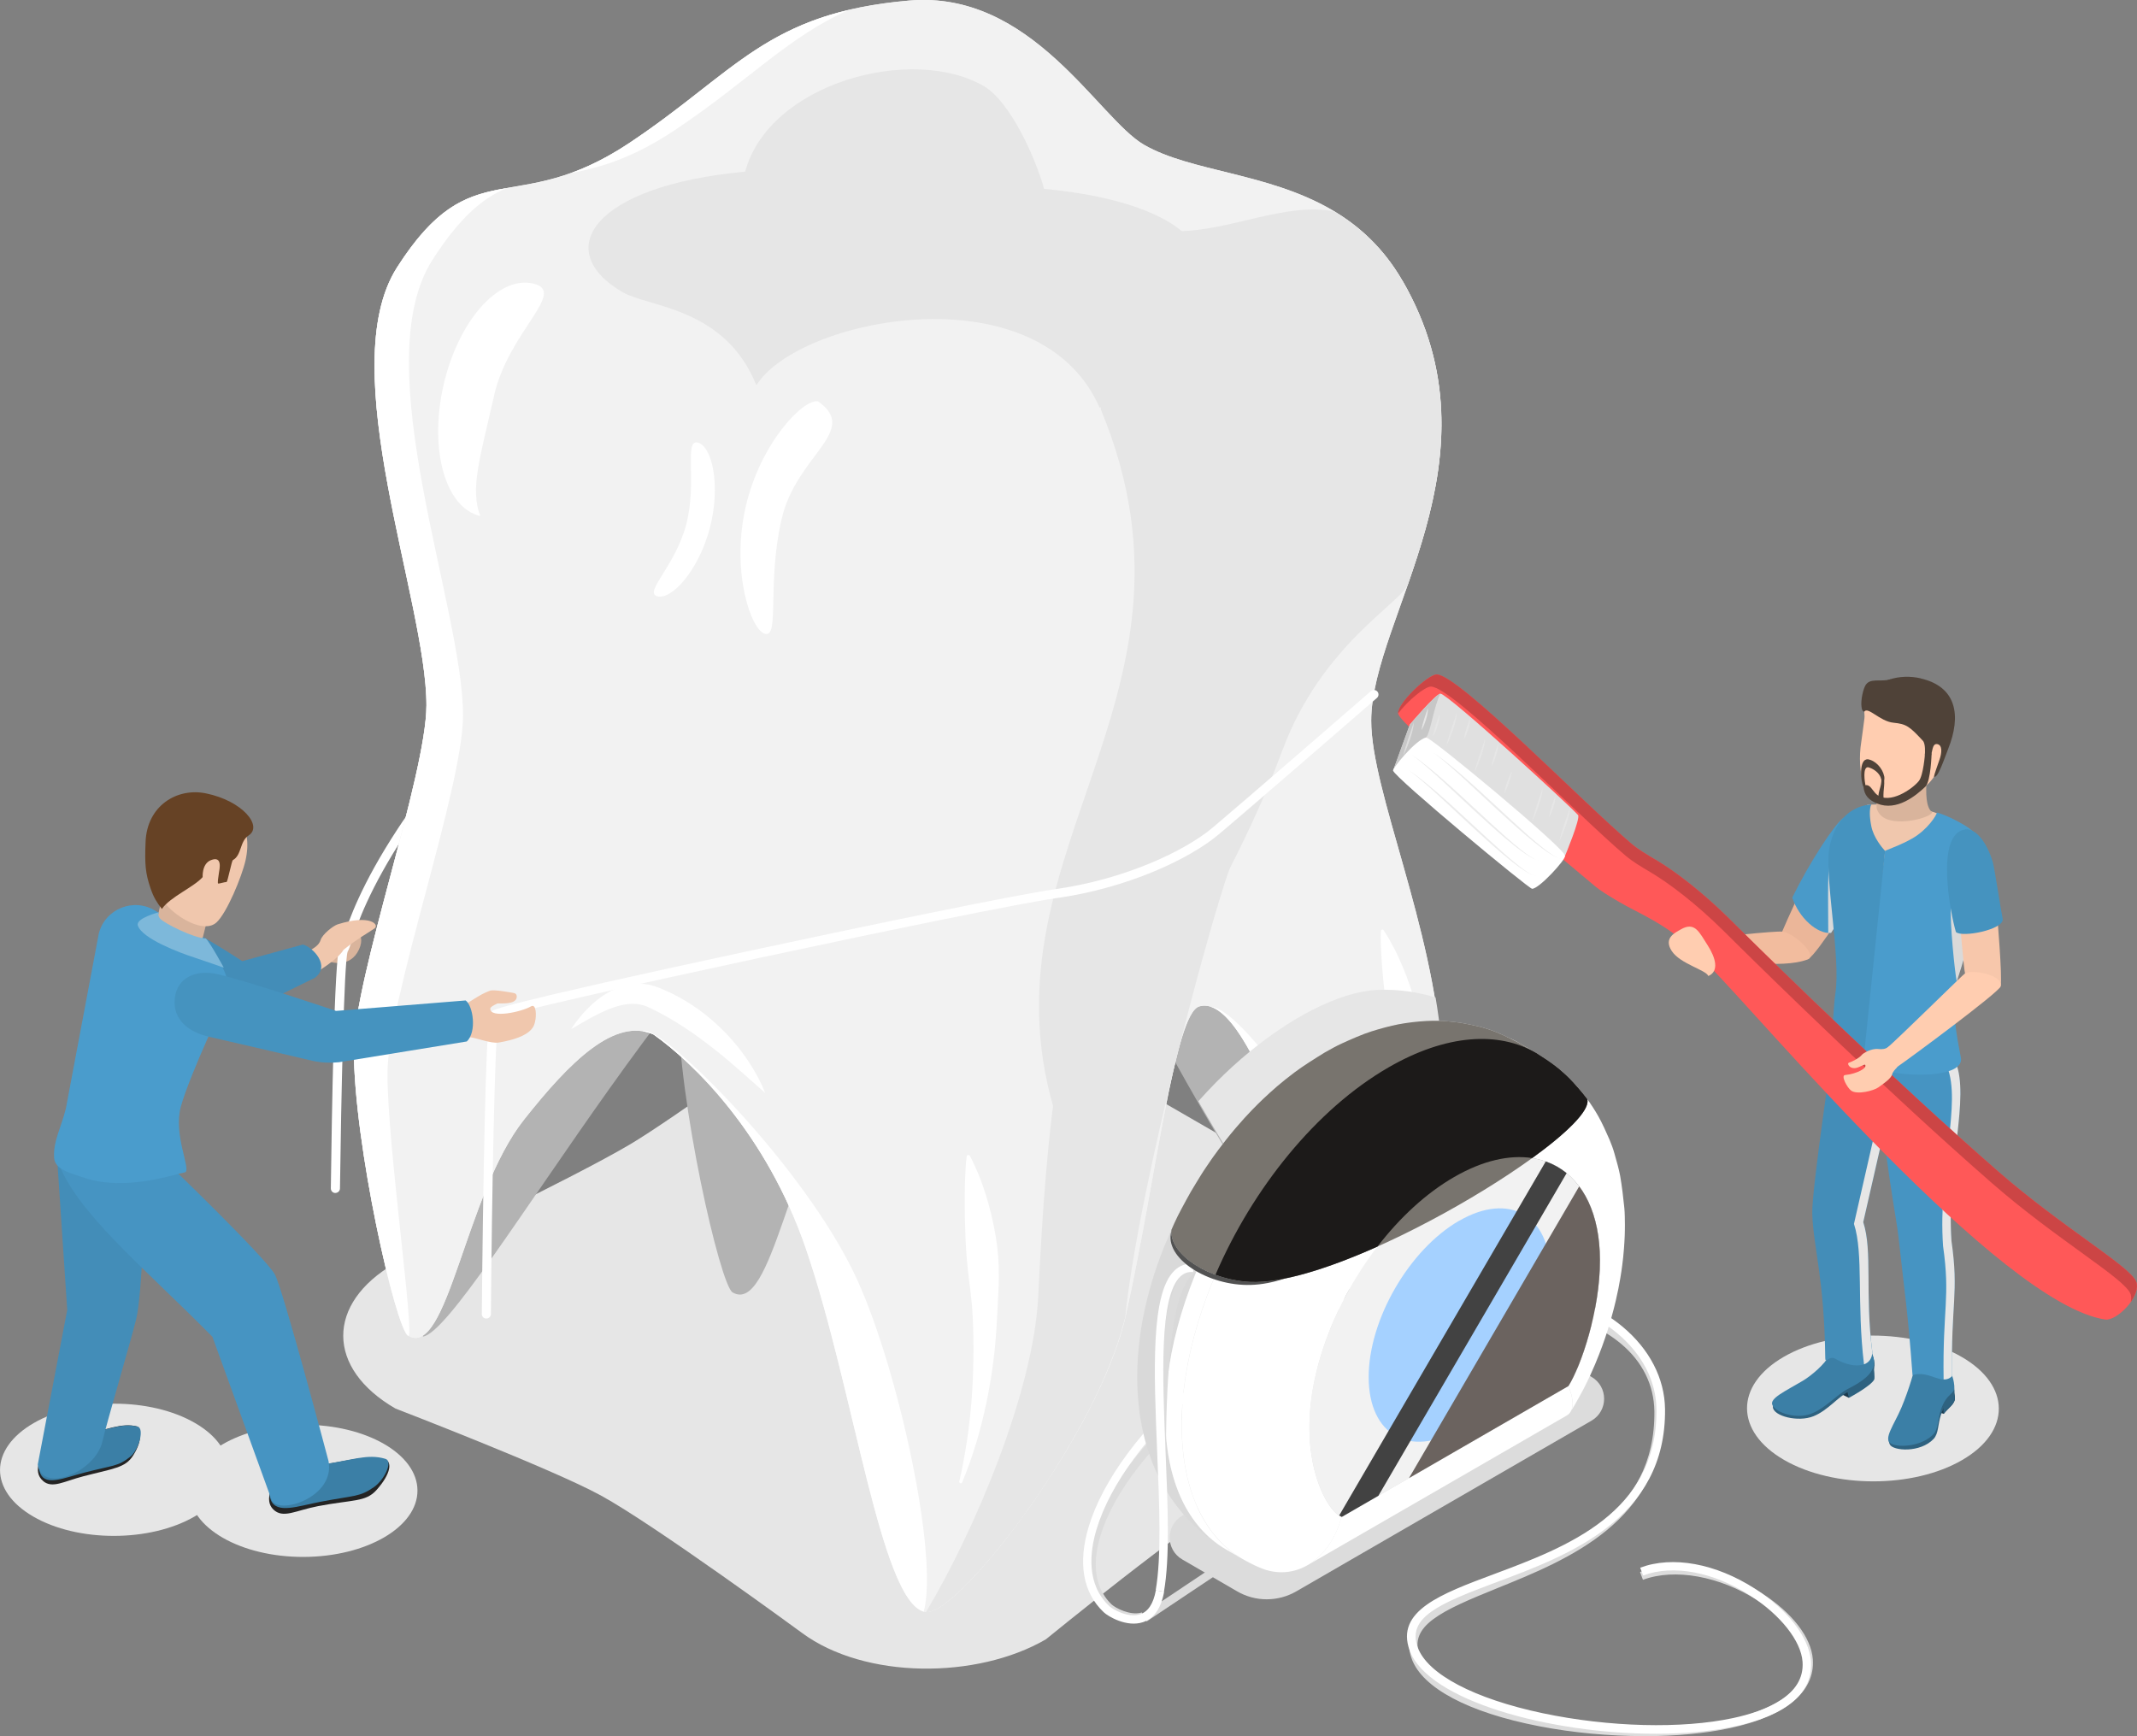 <?xml version="1.0" encoding="UTF-8"?><svg xmlns="http://www.w3.org/2000/svg" xmlns:xlink="http://www.w3.org/1999/xlink" viewBox="0 0 336.6 273.47"><rect x="0" y="0" width="336.6" height="273.47" fill="#808080" stroke="none"/><defs><clipPath id="clippath"><path d="m227.22,166.41c-1.28-20.51-11.14-41.84-11.11-52.9.04-16.35,21.18-41.14,4.93-69.28-3.04-5.26-6.96-8.76-11.23-11.23-10.06-5.81-22.09-5.94-29.47-10.19-7.24-4.19-17.68-24.4-37.02-22.72-22.44,1.95-27.2,11.21-44.03,22.42-18.11,12.06-24.71,1-36.61,19.61-10.14,15.85,4.68,52.64,4.63,68.99-.03,11.06-11.4,42.9-11.43,54.16-.04,14.78,6.58,44,8.55,45.14,6.23,3.6,8.97-22.32,18.24-34.03,7.28-9.21,14.31-16.16,20.42-13.43,6.21,4.4,17.75,15.47,24.02,33.79,7.64,22.32,11.83,56.14,18.85,57.18,5.01.75,19.64-39.11,23.76-57.49,3.13-13.98,13.19-19.36,15.55-29.14,10.14,18.25,20.43,34.63,31.44,42.22l-.12-.45c.8.74,1.57,1.09,2.32.93,3.12-.63,9.63-22.77,8.33-43.59Z" style="fill:none; stroke-width:0px;"/></clipPath><clipPath id="clippath-1"><path d="m179.12,216.44c.01-.85.05-1.99.11-2.84.07-.93.2-2.18.32-3.11.11-.87.3-2.03.47-2.89.17-.87.42-2.02.63-2.87.22-.91.55-2.11.82-3,.95-3.15,2.03-5.71,2.04-5.73,1.21-2.78,1.76-4.06,2.57-5.55.44-.81,1.01-1.89,1.47-2.69.46-.8,1.12-1.84,1.59-2.62.48-.79,1.19-1.79,1.7-2.55.02-.02,1.67-2.42,3.82-4.93,1.81-2.12,3.35-3.65,4.31-4.56,1.43-1.35,2.81-2.58,4.9-4.15,1.36-1.03,3.3-2.24,4.76-3.14h0s0,0,0,0h0s0,0,0,0c.8-.46,1.88-1.06,2.72-1.44,1.39-.63,3.26-1.47,4.72-1.92,1.25-.39,2.93-.86,4.21-1.1,1.31-.25,3.07-.46,4.4-.52,1-.05,2.35-.06,3.35.05.62.07,1.44.13,2.05.23.89.15,2.07.4,2.95.61.85.2,1.96.58,2.77.91.67.28,1.45.65,2.2,1.02.47.21.93.45,1.38.71l2.58,1.5c.93.58,2.16,1.39,3.03,2.06.72.55,1.62,1.35,2.26,2,.84.86,1.9,2.08,2.63,3.04.62.81,1.35,1.97,1.86,2.86.61,1.07,1.28,2.57,1.77,3.7.27.62.57,1.48.76,2.13.3,1.06.72,2.47.91,3.55.28,1.51.52,3.55.66,5.07.08.79.08,1.86.09,2.65,0,.53-.02,1.23-.03,1.75,0,.01-.03,1.39-.24,3.35-.18,1.76-.44,3.27-.45,3.28-.09.49-.2,1.15-.3,1.64-.38,1.78-.48,2.25-.72,3.16-.46,1.75-1.23,4.68-2.96,8.8-.38.9-1,2.31-1.83,3.91q-.43.84-1.34,2.43c-.2.35-.49.81-.7,1.16,0,0,0-.02.01-.03-.15.25-.35.45-.6.59-13.61,7.86-27.22,15.71-40.82,23.57.03-.02.06-.04.1-.06-2.29,1.36-5,1.6-7.65.45-.44-.19-1.03-.47-1.46-.68-.4-.2-.91-.49-1.3-.71l-2.58-1.5c-.37-.21-.73-.44-1.08-.69-.47-.31-.95-.63-1.34-.9-.36-.25-.82-.63-1.16-.91-.52-.43-1.18-1.03-1.66-1.5-.46-.45-1.05-1.07-1.46-1.56-.56-.68-1.28-1.6-1.79-2.32-.35-.49-.77-1.17-1.08-1.69-1.28-2.18-2.01-4.13-2.21-4.67-.3-.85-.68-1.99-.91-2.86-.14-.51-.3-1.2-.41-1.72-.1-.45-.2-1.06-.29-1.52-.1-.52-.2-1.21-.25-1.74-.05-.47-.12-1.1-.16-1.58-.04-.53-.08-1.23-.11-1.76-.04-.66-.04-1.53-.03-2.19Z" style="fill:none; stroke-width:0px;"/></clipPath><clipPath id="clippath-2"><path d="m229.05,185.4c-12.63,7.28-22.86,25-22.81,39.51.02,7.87,3.05,13.2,5.06,14.06,10.68-6.17,25.06-14.47,35.75-20.64,2-3.18,4.99-11.97,4.96-19.85-.03-14.51-10.33-20.38-22.96-13.08Z" style="fill:none; stroke-width:0px;"/></clipPath></defs><g style="isolation:isolate;"><g id="kv"><path d="m54.77,146.03s3.16.51,1.78,3.52c-1.38,3-4.51,2.02-4.78,1.86-.28-.16-1.07-4.55,3-5.38Z" style="fill:#d9b49c; stroke-width:0px;"/><path d="m52.82,187.92h0c-.4,0-.71-.33-.71-.73.14-10.94.55-36.54,1.37-37.95.15-.26.35-.84.59-1.58.89-2.66,2.74-8.2,8.61-17.16,7.62-11.62,15.33-16.03,15.66-16.21.35-.19.78-.07.98.28.19.35.07.78-.27.98-.08.04-7.75,4.45-15.16,15.74-5.77,8.81-7.58,14.22-8.45,16.83-.28.85-.47,1.42-.69,1.81-.55,1.68-1.02,23.18-1.2,37.27,0,.39-.33.71-.72.71Zm1.9-37.96s0,0,0,.01c0,0,0,0,0-.01Z" style="fill:#fff; stroke-width:0px;"/><g style="mix-blend-mode:multiply;"><g style="isolation:isolate;"><path d="m227.15,199.01c10.93,6.31,10.99,16.55.13,22.86,0,0-24.73,9.3-32.34,13.68-8.19,4.71-30.21,22.68-30.21,22.68-10.86,6.31-28.53,6.31-38.43-1.03,0,0-23.25-17.05-31.67-21.64-7.7-4.21-32.33-13.68-32.33-13.68-10.93-6.31-10.99-16.55-.13-22.86,0,0,28.18-13.47,37.12-18.79,6.64-3.95,25.44-17.57,25.44-17.57,10.86-6.31,28.54-6.31,39.47,0l62.97,36.35Z" style="fill:#e6e6e6; stroke-width:0px;"/></g></g><path d="m149.88,151.09h-42.15c-.55,2.91-.89,5.43-.89,7.35-.04,14.78,6.58,44,8.55,45.14,6.23,3.6,8.97-22.32,18.24-34.03,5.68-7.18,11.2-12.98,16.26-13.9v-4.55Z" style="fill:#b3b3b3; stroke-width:0px;"/><path d="m216.55,209.52c-15.05-10.37-28.77-37.18-42.59-62.75l21.54-14.62,21.04,77.37Z" style="fill:#b3b3b3; stroke-width:0px;"/><path d="m124.73,104.26c-3.18-6.09-62.99,96.26-58.08,106.27,7.45-1.22,47.72-76.84,69.34-78.29l-11.26-27.97Z" style="fill:#b3b3b3; stroke-width:0px;"/><path d="m220.9,44.23c-3.04-5.26-6.96-8.76-11.23-11.23-10.06-5.81-22.09-5.94-29.47-10.19-7.24-4.19-17.68-24.4-37.02-22.72-22.44,1.95-27.2,11.21-44.03,22.42-18.11,12.06-24.71,1-36.61,19.61-10.14,15.85,4.68,52.64,4.63,68.99-.03,11.06-11.4,42.9-11.43,54.16-.04,14.78,6.58,44,8.55,45.14,6.23,3.6,8.97-22.32,18.24-34.03,7.28-9.21,14.31-16.16,20.42-13.43,6.21,4.4,17.75,15.47,24.02,33.79,7.64,22.32,11.83,56.14,18.85,57.18,5.01.75,27.36-28.23,31.48-46.61,4.75-21.2,7.68-47.66,11.6-48.78,10.49-3,21.77,53.1,29.86,51.46,3.12-.63,9.63-22.77,8.33-43.59-1.28-20.51-11.14-41.84-11.11-52.9.04-16.35,21.18-41.14,4.93-69.28Z" style="fill:#f2f2f2; stroke-width:0px;"/><path d="m220.9,44.23c-3.04-5.26-6.96-8.76-11.23-11.23-10.06-5.81-22.09-5.94-29.47-10.19-7.24-4.19-17.68-24.4-37.02-22.72-22.44,1.95-27.2,11.21-44.03,22.42-18.11,12.06-24.71,1-36.61,19.61-10.14,15.85,4.68,52.64,4.63,68.99-.03,11.06-11.4,42.9-11.43,54.16-.04,14.78,6.58,44,8.55,45.14,6.23,3.6,8.97-22.32,18.24-34.03,7.28-9.21,14.31-16.16,20.42-13.43,6.21,4.4,17.75,15.47,24.02,33.79,7.64,22.32,11.83,56.14,18.85,57.18,5.01.75,27.36-28.23,31.48-46.61,4.75-21.2,7.68-47.66,11.6-48.78,10.49-3,21.77,53.1,29.86,51.46,3.12-.63,9.63-22.77,8.33-43.59-1.28-20.51-11.14-41.84-11.11-52.9.04-16.35,21.18-41.14,4.93-69.28Z" style="fill:#f2f2f2; stroke-width:0px;"/><path d="m194.33,135.23c-7.19-11.56-12.99,8.35-17.83,10.58-9.42,4.34-11.72,32.62-12.97,58.4-.72,14.78-9.84,36.61-17.68,49.73,1.75.2,5.52-3.08,9.89-8.21,0,0,0,0,.01-.01.19-.23.39-.46.59-.7,0,0,0,0,.01-.01.2-.24.39-.47.59-.72.01-.02.02-.03.04-.05.19-.23.38-.47.57-.71.02-.02.03-.04.05-.06.19-.23.38-.47.57-.71.02-.03.05-.06.07-.09.18-.23.37-.47.55-.7.03-.04.06-.08.09-.11.18-.23.36-.46.54-.7.03-.04.07-.09.1-.13.17-.23.35-.46.53-.7.04-.05.07-.1.11-.15.17-.23.34-.46.52-.69.04-.06.09-.12.13-.18.16-.22.33-.45.49-.68.05-.07.1-.14.15-.21.16-.22.32-.44.47-.66.06-.08.11-.16.17-.24.15-.21.3-.43.46-.65.06-.09.12-.18.19-.27.15-.21.29-.42.44-.63.07-.1.14-.2.21-.31.14-.2.28-.4.41-.61.08-.11.15-.23.23-.34.13-.19.26-.39.39-.59.08-.12.16-.24.24-.36.13-.19.25-.39.38-.58.08-.13.16-.25.24-.38.12-.19.25-.38.37-.57.08-.13.17-.27.25-.4.12-.19.24-.37.35-.56.09-.14.18-.28.26-.42.11-.18.23-.36.34-.54.09-.15.18-.29.27-.44.11-.18.22-.36.33-.53.09-.15.18-.3.27-.46.1-.17.21-.34.31-.52.1-.16.19-.33.29-.49.1-.16.19-.33.29-.49.1-.17.2-.34.29-.51.09-.16.18-.32.27-.48.1-.17.19-.34.29-.5.09-.16.18-.32.27-.48.1-.18.2-.35.29-.53.08-.15.17-.3.25-.46.1-.18.2-.37.3-.55.08-.15.16-.29.24-.44.1-.18.19-.36.29-.55.08-.15.16-.3.23-.44.1-.19.19-.37.29-.56.07-.14.15-.29.22-.43.09-.18.18-.37.27-.55.07-.15.15-.29.22-.44.09-.18.18-.37.27-.55.07-.15.14-.29.21-.44.09-.19.17-.37.26-.56.07-.14.13-.28.2-.43.09-.19.17-.38.26-.57.06-.13.12-.27.18-.4.09-.19.17-.38.25-.58.06-.13.12-.26.17-.4.09-.2.17-.39.25-.59.05-.12.11-.25.16-.37.08-.2.16-.4.24-.6.05-.12.1-.24.15-.36.08-.19.15-.38.22-.57.05-.13.1-.26.15-.39.07-.2.15-.39.22-.59.04-.12.09-.23.13-.35.07-.2.14-.39.2-.58.04-.12.08-.23.12-.35.06-.18.12-.35.17-.52.04-.13.09-.27.13-.4.06-.18.11-.35.16-.52.04-.13.08-.26.12-.38.06-.19.11-.37.16-.55.03-.11.07-.23.1-.34.05-.19.1-.37.15-.55.03-.11.06-.22.09-.33.07-.29.18-.58.21-.87,2.24-21.62,14.52-66.59,17.04-72.09Z" style="fill:#e6e6e6; stroke-width:0px;"/><path d="m106.21,20.55c11.68-7.78,17.78-14.66,27.47-18.98-14.76,3.49-20.38,11.53-34.53,20.95-3.46,2.3-6.5,3.76-9.23,4.75,4.45-.85,9.62-2.28,16.29-6.72Z" style="fill:#fff; stroke-width:0px;"/><path d="m61.03,169.12c.03-11.72,11.87-44.86,11.9-56.37.05-17.02-15.38-55.3-4.82-71.8,4.32-6.75,7.96-9.75,11.68-11.32-5.96,1.06-10.84,2.47-17.25,12.5-10.14,15.85,4.68,52.64,4.63,68.99-.03,11.06-11.4,42.9-11.43,54.16-.04,14.78,6.58,44,8.55,45.14,1.15.67-3.28-30.06-3.26-41.3Z" style="fill:#fff; stroke-width:0px;"/><path d="m135.15,201.87c-8.29-18.36-31.41-40.85-33.89-39.46.02.02.05.04.07.06.54.1,1.07.25,1.6.49,6.21,4.4,17.75,15.47,24.02,33.79,7.53,22.01,11.71,55.17,18.55,57.12,2.37-8.85-4-37.93-10.36-52Z" style="fill:#fff; stroke-width:0px;"/><path d="m218.97,209.92s.08-.04.12-.07c.02-.01.04-.03.06-.04.04-.03.08-.06.12-.1.02-.02.04-.03.06-.05.05-.04.1-.09.15-.15.01-.01.02-.02.03-.03.07-.07.13-.15.2-.23,0,0,.01-.02.02-.02.06-.07.12-.15.18-.24.02-.02.03-.04.05-.07.05-.08.11-.16.16-.24.02-.02.03-.05.05-.07.06-.1.12-.2.18-.3,0-.01.02-.02.02-.04.22-.37.44-.81.67-1.29,0-.01.01-.02.02-.04.07-.16.15-.32.22-.48,0,0,0-.01,0-.02.31-.71.63-1.51.94-2.39h0c-6.87-16.09-25.69-45.29-31.5-45.46,8.56,2.87,17.5,40.04,24.68,49.34,1.35,1.46,2.5,2.23,3.33,2.06.06-.01.11-.03.17-.05.02,0,.04-.02.05-.03Z" style="fill:#fff; stroke-width:0px;"/><g style="isolation:isolate;"><path d="m183.85,34.82c11.29,6.52,7.4,20.41-10.63,29.43-9.56-21.85-47.6-14.15-54.08-3.55-4.92-12.29-16.93-12.29-21.04-14.66-11.29-6.52-4.89-16.76,19.27-19,3.78-13.99,26.28-20.01,37.57-13.49,4.12,2.38,8.09,11.1,9.52,16.2,8.82.82,15.28,2.7,19.4,5.07Z" style="fill:#e6e6e6; stroke-width:0px;"/></g><path d="m221.78,91.97c.03-.1.07-.19.1-.29.07-.21.15-.42.22-.63.05-.15.11-.31.16-.46.05-.16.11-.32.16-.48.07-.2.13-.39.2-.59.04-.12.08-.25.12-.37.08-.23.15-.46.23-.69.03-.09.06-.18.09-.27.09-.26.17-.53.25-.79.02-.06.04-.11.05-.17.09-.3.19-.59.28-.89,0-.02.01-.04.02-.05,3.6-11.65,5.75-24.87-1.14-39-.49-1.01-1.03-2.03-1.62-3.05-2.91-5.05-6.64-8.47-10.71-10.92-7.61-1.58-16.65,3.17-24.87,3.09-11.01,3.31-11.94,28.06-11.94,28.06,19.48,46.83-21.88,71.12-6.02,114.33,0,0,23.67-31.03,34.62-60.57,6.17-16.65,18.76-23.26,19.81-26.25Z" style="fill:#e6e6e6; stroke-width:0px;"/><path d="m123.1,81.8c-2.3,10.11-.3,18.57-2.56,18.05-2.27-.51-5.4-9.85-3.1-19.96,2.3-10.11,9.15-17.17,11.42-16.66,6.64,4.69-3.46,8.45-5.75,18.56Z" style="fill:#fff; stroke-width:0px;"/><path d="m108.09,82.6c-1.76,6.68-6.78,10.74-4.54,11.33s6.49-4.05,8.25-10.74.37-12.87-1.87-13.47c-2.25-.59-.08,6.19-1.84,12.87Z" style="fill:#fff; stroke-width:0px;"/><path d="m77.84,62.27c-2.3,10.11-3.81,14.75-2.19,19.01-5.5-1.25-8.09-10.46-5.8-20.57,2.3-10.11,8.61-17.3,14.11-16.05,5.5,1.25-3.83,7.5-6.13,17.61Z" style="fill:#fff; stroke-width:0px;"/><path d="m152.76,182.06c.55,1,.98,2.02,1.42,3.05.42,1.03.77,2.08,1.11,3.13.65,2.11,1.17,4.26,1.53,6.43.37,2.17.54,4.38.5,6.59,0,1.1-.07,2.21-.12,3.31-.04,1.1-.11,2.2-.17,3.3-.04,1.1-.14,2.2-.23,3.3-.07,1.1-.21,2.19-.34,3.28-.28,2.18-.64,4.35-1.09,6.51-.91,4.3-2.14,8.52-3.82,12.54-.05.12-.19.18-.31.13-.11-.05-.17-.16-.14-.27.95-4.22,1.6-8.47,1.92-12.73.17-2.13.27-4.26.29-6.39.02-1.06.04-2.13.01-3.19-.02-1.06-.03-2.12-.09-3.19l-.09-1.59c-.02-.53-.1-1.06-.15-1.59-.11-1.06-.22-2.11-.37-3.17-.13-1.05-.23-2.11-.34-3.16-.1-1.06-.13-2.12-.2-3.18-.08-2.13-.14-4.26-.13-6.43,0-1.08.02-2.17.07-3.27.05-1.1.09-2.2.25-3.33h0c.02-.14.14-.24.28-.22.08.01.15.06.18.13Z" style="fill:#fff; stroke-width:0px;"/><path d="m217.94,146.54c.64.94,1.16,1.92,1.69,2.91.51.99.95,2,1.39,3.02.84,2.05,1.55,4.14,2.11,6.27.57,2.13.94,4.31,1.1,6.52.09,1.1.13,2.21.18,3.31.06,1.1.09,2.21.13,3.31.06,1.1.06,2.2.07,3.3.02,1.1-.01,2.2-.04,3.3-.08,2.2-.25,4.4-.49,6.58-.52,4.36-1.37,8.67-2.67,12.83-.04.13-.17.2-.3.16-.11-.04-.18-.15-.16-.26.57-4.29.83-8.58.77-12.85-.02-2.14-.11-4.27-.29-6.39-.08-1.06-.15-2.12-.28-3.18-.11-1.06-.22-2.11-.38-3.17l-.23-1.58c-.07-.53-.2-1.05-.29-1.57-.21-1.04-.41-2.09-.66-3.12-.22-1.04-.42-2.08-.62-3.12-.19-1.04-.32-2.09-.48-3.15-.27-2.11-.52-4.23-.71-6.39-.1-1.08-.17-2.16-.23-3.26-.05-1.1-.11-2.2-.05-3.34h0c0-.14.12-.25.26-.24.08,0,.15.05.19.11Z" style="fill:#fff; stroke-width:0px;"/><path d="m89.96,162.12c.43-.7.92-1.35,1.45-1.98.52-.64,1.09-1.23,1.7-1.81,1.22-1.13,2.64-2.14,4.35-2.79,1.69-.65,3.78-.82,5.66-.19.5.16.86.32,1.25.48.39.16.77.34,1.15.51.76.36,1.49.76,2.22,1.18,2.89,1.69,5.44,3.88,7.62,6.35,2.16,2.49,3.95,5.26,5.17,8.29-2.47-2.15-4.77-4.28-7.18-6.23-2.4-1.94-4.87-3.74-7.46-5.28-.32-.2-.65-.38-.98-.57l-.99-.54c-.33-.17-.67-.35-1-.51-.34-.16-.7-.34-.95-.45-1.12-.47-2.37-.57-3.72-.32-1.35.25-2.75.82-4.12,1.51-.69.34-1.38.73-2.07,1.12l-2.09,1.22Z" style="fill:#fff; stroke-width:0px;"/><g style="mix-blend-mode:multiply;"><g style="clip-path:url(#clippath);"><path d="m189.78,200.48c15.21.72,54.04-23.1,53.11-28.65.38-4.76-11.53-16.64-26.07-15.89-11.78.61-31.79,16.38-39.2,35.28-1.74,4.32,5.19,8.94,12.16,9.27Z" style="fill:#e6e6e6; stroke-width:0px;"/></g></g><g style="mix-blend-mode:multiply;"><path d="m258.96,273.47c-5.45,0-11.18-.52-16.55-1.56-11.07-2.14-18.38-6.01-20.05-10.62-2.25-6.2,4.83-9.06,13.02-12.37,11.31-4.57,25.38-10.27,25.2-26.6-.05-4.15-1.88-7.85-5.31-10.7-7.02-5.84-20.07-7.61-35.79-4.87-22.01,3.84-41.98,21.58-46.13,35.1-.99,3.23-1.5,7.73,1.71,10.85.6.58,3,1.86,4.81,1.29l.39,1.26c-2.54.8-5.42-.92-6.12-1.6-2.92-2.83-3.64-7.04-2.06-12.18,4.27-13.89,24.69-32.1,47.17-36.01,16.34-2.85,29.43-1.02,36.86,5.16,3.73,3.1,5.74,7.15,5.79,11.7.19,17.23-14.96,23.36-26.02,27.83-9,3.64-14,5.93-12.27,10.7,3.26,8.99,31.72,13.68,48.56,10.08,4.69-1,12.48-3.56,12.05-9.48-.22-2.99-3.04-6.57-7.36-9.34-5.99-3.84-13.09-5.12-18.08-3.26l-.46-1.23c6.52-2.43,14.22.16,19.25,3.39,4.73,3.04,7.71,6.91,7.97,10.35.38,5.12-4.27,8.98-13.08,10.86-3.94.84-8.6,1.26-13.48,1.26Z" style="fill:#dcdcdc; stroke-width:0px;"/><path d="m186.23,245.65l8.62,5.01c2.88,1.68,6.44,1.68,9.33.01l46.49-26.88c2.66-1.54,2.66-5.37,0-6.91l-8.62-5.01c-2.88-1.68-6.44-1.68-9.33-.01l-46.49,26.88c-2.66,1.54-2.66,5.37,0,6.91Z" style="fill:#dcdcdc; stroke-width:0px;"/><rect x="179.09" y="250.38" width="13.67" height="1.32" transform="translate(-108.16 145.68) rotate(-33.76)" style="fill:#dcdcdc; stroke-width:0px;"/></g><path d="m260.78,273.1c-16.62,0-35.88-5.2-38.75-13.14-2.25-6.2,4.92-8.88,13.22-11.98,11.51-4.3,25.84-9.66,25.66-26.01-.05-4.44-2.26-8.7-6.22-11.99-7.64-6.35-20.59-8.5-35.54-5.89-21.99,3.83-42.12,22.46-46.43,36.79-1.09,3.63-1.63,8.68,2.01,12.12.48.45,2.91,1.92,4.86,1.28,1.26-.42,2.09-1.69,2.47-3.78l1.3.23c-.47,2.61-1.59,4.22-3.35,4.8-2.52.83-5.45-.89-6.17-1.58-3.27-3.09-4.08-7.74-2.36-13.46,4.43-14.69,25.01-33.79,47.47-37.7,15.33-2.67,28.68-.42,36.61,6.18,4.26,3.55,6.64,8.16,6.7,12.99.19,17.28-15.24,23.04-26.51,27.25-9.1,3.4-14.16,5.55-12.44,10.29,1.53,4.21,8.89,8.09,19.71,10.37,10.4,2.19,21.88,2.49,29.95.76,5.21-1.11,11.34-3.56,10.95-8.88-.24-3.28-3.47-7.36-8.22-10.41-5.85-3.75-12.16-4.94-16.89-3.17l-.46-1.23c5.12-1.91,11.87-.67,18.06,3.3,5.17,3.32,8.55,7.69,8.83,11.42.37,4.96-3.78,8.51-11.99,10.27-3.71.79-7.97,1.17-12.42,1.17Z" style="fill:#fff; stroke-width:0px;"/><path d="m205.96,246.54c13.61-7.86,27.22-15.71,40.82-23.57,1.08-.62,1.25-2.21.26-4.64l-35.75,20.64c-.97,3.56-2.93,6.18-5.33,7.57Z" style="fill:#fff; stroke-width:0px;"/><path d="m239.39,164.36c-1.05-.56-2.48-1.27-3.58-1.73-.81-.34-1.92-.71-2.77-.91-.88-.21-2.06-.46-2.95-.61-.61-.1-1.44-.16-2.05-.23-1-.11-2.34-.1-3.35-.05-1.33.06-3.09.27-4.4.52-1.28.24-2.97.71-4.21,1.1-1.46.45-3.33,1.29-4.72,1.92-.84.38-1.92.99-2.72,1.44,1.87-1.08,4.53-.89,7.49.82,9.09-5.25,17.32-5.73,23.26-2.28Z" style="fill:#d9d9d9; stroke-width:0px;"/><path d="m241.97,165.86l-2.58-1.5c-5.94-3.45-14.18-2.97-23.26,2.28l2.58,1.5c9.09-5.25,17.32-5.73,23.26-2.28Z" style="fill:#fff; stroke-width:0px;"/><path d="m247.37,222.41c.21-.35.5-.81.7-1.16q.9-1.59,1.34-2.43c.83-1.6,1.45-3.01,1.83-3.91,1.73-4.12,2.5-7.05,2.96-8.8.24-.91.34-1.39.72-3.16.1-.49.21-1.14.3-1.64,0-.01.27-1.53.45-3.28.2-1.95.23-3.33.24-3.35.01-.53.04-1.23.03-1.75-.01-.8-.01-1.86-.09-2.65-.15-1.53-.39-3.56-.66-5.07-.2-1.08-.61-2.49-.91-3.55-.18-.65-.49-1.51-.76-2.13-.49-1.13-1.16-2.63-1.77-3.7-.5-.89-1.24-2.04-1.86-2.86-.73-.96-1.78-2.18-2.63-3.04-.63-.65-1.54-1.45-2.26-2-.87-.67-2.1-1.48-3.03-2.06-5.94-3.45-14.18-2.97-23.26,2.28,5.69,3.31,10.33,11.04,10.34,17.26,12.63-7.3,22.93-1.43,22.96,13.08.02,7.87-2.97,16.67-4.96,19.85.77,1.88.84,3.26.33,4.08Z" style="fill:#fff; stroke-width:0px;"/><path d="m208.64,165.82c-1.45.9-3.39,2.11-4.76,3.14-2.08,1.57-3.46,2.8-4.9,4.15-.97.91-2.5,2.44-4.31,4.56-2.15,2.51-3.81,4.91-3.82,4.93-.52.76-1.23,1.76-1.7,2.55-.48.79-1.13,1.83-1.59,2.62-.46.8-1.03,1.88-1.47,2.69-.82,1.49-1.37,2.76-2.57,5.55-.01.02-1.09,2.58-2.04,5.73-.27.89-.6,2.09-.82,3-.21.86-.46,2.01-.63,2.87-.17.86-.36,2.02-.47,2.89-.12.93-.24,2.17-.32,3.11-.07.85-.1,1.98-.11,2.84-.01.66,0,1.53.03,2.19.03.53.06,1.23.11,1.76.04.47.11,1.1.16,1.58.05.52.15,1.22.25,1.74.09.45.19,1.06.29,1.52.11.52.28,1.21.41,1.72.23.87.6,2.01.91,2.86.2.54.93,2.49,2.21,4.67.3.52.73,1.2,1.08,1.69.51.72,1.23,1.64,1.79,2.32.41.49,1,1.11,1.46,1.56.48.47,1.15,1.07,1.66,1.5.34.28.8.66,1.16.91.71.5,1.68,1.13,2.42,1.59-5.87-3.41-9.51-10.66-9.54-20.97-.06-20.75,14.53-46.02,32.58-56.44-2.95-1.72-5.61-1.91-7.48-.82Z" style="fill:#d9d9d9; stroke-width:0px;"/><path d="m195.66,245.54c.39.21.9.51,1.3.71.43.22,1.01.49,1.46.68,5.38,2.32,10.99-1.03,12.89-7.96-2.01-.87-5.04-6.19-5.06-14.06-.05-14.51,10.18-32.23,22.81-39.51-.02-6.22-4.65-13.95-10.34-17.26-18.05,10.42-32.64,35.69-32.58,56.44.03,10.31,3.67,17.56,9.54,20.97Z" style="fill:#fff; stroke-width:0px;"/><path d="m193.08,244.05l2.58,1.5c-5.87-3.41-9.51-10.66-9.54-20.97-.06-20.75,14.53-46.02,32.58-56.44l-2.58-1.5c-18.05,10.42-32.64,35.69-32.58,56.44.03,10.31,3.67,17.56,9.54,20.97Z" style="fill:#fff; stroke-width:0px;"/><path d="m229.05,185.4c-12.63,7.28-22.86,25-22.81,39.51.02,7.87,3.05,13.2,5.06,14.06,10.68-6.17,25.06-14.47,35.75-20.64,2-3.18,4.99-11.97,4.96-19.85-.03-14.51-10.33-20.38-22.96-13.08Z" style="fill:#f2f2f2; stroke-width:0px;"/><g style="clip-path:url(#clippath-1);"><path d="m196.93,201.92c15.21.72,54.04-23.1,53.11-28.65.38-4.76-11.53-16.64-26.07-15.89-11.78.61-31.79,16.38-39.2,35.28-1.74,4.32,5.19,8.94,12.16,9.27Z" style="fill:#78746e; stroke-width:0px;"/></g><path d="m229.83,192.29c-7.89,4.56-14.27,15.6-14.25,24.68.03,9.07,6.45,12.73,14.34,8.17,7.89-4.56,14.27-15.6,14.25-24.67-.03-9.07-6.45-12.73-14.34-8.17Z" style="fill:#a5d1ff; stroke-width:0px;"/><path d="m183.63,227.98l-1.32-.02c.2-15.47,1.2-26.28,5.39-28.75l.67,1.13c-3.89,2.3-4.58,15.26-4.74,27.64Z" style="fill:#dcdcdc; mix-blend-mode:multiply; stroke-width:0px;"/><path d="m183.33,250.74l-1.3-.23c.93-5.19.58-13.59.24-21.72-.53-12.88-1.04-25.04,2.72-28.65.84-.81,1.86-1.17,3.04-1.08l-.1,1.31c-.79-.07-1.45.17-2.02.71-3.33,3.2-2.81,15.63-2.32,27.65.36,8.57.69,16.67-.26,22.01Z" style="fill:#fff; stroke-width:0px;"/><path d="m184.5,193.94c-.09,3.9,6.15,7.68,12.43,7.98,1.58.07,3.43-.12,5.45-.53-1.81.6-3.61.96-5.35,1.01-6.77.21-13.74-4.24-12.53-8.46Z" style="fill:#525252; stroke-width:0px;"/><path d="m196.93,201.92c-1.89-.09-3.77-.49-5.48-1.12,5.82-13.56,15.84-26.07,27.25-32.66,9.09-5.25,17.32-5.73,23.26-2.28.93.58,2.16,1.39,3.03,2.06.72.55,1.62,1.35,2.26,2,.84.86,1.9,2.08,2.63,3.04.05.07.11.14.16.22,0,.03,0,.06,0,.09.29,1.72-3.24,5.2-8.7,9.15-3.56-.55-7.77.37-12.29,2.98-4.44,2.56-8.58,6.41-12.08,10.96-7.72,3.45-15.11,5.79-20.03,5.56Z" style="fill:#1c1a19; mix-blend-mode:screen; stroke-width:0px;"/><g style="mix-blend-mode:screen;"><g style="clip-path:url(#clippath-2);"><rect x="234.39" y="179.38" width="15.91" height="68.47" transform="translate(344.03 520.25) rotate(-149.74)" style="fill:#6b635f; stroke-width:0px;"/><rect x="227.93" y="175.86" width="3.77" height="68.47" transform="translate(322.45 507.37) rotate(-149.74)" style="fill:#424242; stroke-width:0px;"/></g></g><g style="mix-blend-mode:multiply;"><path d="m308.98,213.74c7.77,4.48,7.81,11.76.09,16.24-7.72,4.49-20.27,4.48-28.04,0-7.77-4.48-7.81-11.76-.09-16.24,7.72-4.48,20.27-4.48,28.04,0Z" style="fill:#e6e6e6; stroke-width:0px;"/></g><path d="m280.75,146.65c1.75-4.08,6.76-14.98,8.79-16.19,4.38-2.62,6.3,4.02,4.89,6.46-2.73,4.73-8.08,13.13-9.55,14.1-.61.4-5.79-.5-4.13-4.37Z" style="fill:#ebb699; stroke-width:0px;"/><path d="m290.23,128.93c-1.35,1.06-5.18,6.85-7.93,12.46,1.07,3.21,3.91,5.74,6.1,5.57,2.02-3.07,4.2-6.61,5.68-9.17,1.56-2.7.62-12.38-3.85-8.86Z" style="fill:#499ac9; stroke-width:0px;"/><path d="m292.34,128.2c-2.25,1.25-3.43,3.69-3.93,5.68-.63,2.55-.44,7.94-.44,13.07.15.01.3.01.44,0,2.02-3.07,4.2-6.61,5.68-9.17,1.27-2.2.88-9.07-1.74-9.59Z" style="fill:#d9d9d9; mix-blend-mode:multiply; stroke-width:0px;"/><path d="m268.04,147.95c-1.05,1.5.44,3.7.82,3.89,3.7-.94,11.5.93,15.87-.71,1.67-.63-2.12-4.15-3.97-4.38-1.08-.14-11.04.91-12.72,1.2Z" style="fill:#f2bc9e; stroke-width:0px;"/><path d="m293.16,218.76c-.99.65-4.87.59-4.87.59l-1.04-1.36,5.92.77Z" style="stroke-width:0px;"/><polygon points="291.22 220.18 290.2 219.7 290.61 219.12 291.57 219.41 291.22 220.18" style="fill:#1c3a4d; stroke-width:0px;"/><path d="m291.21,220.19s3.44-1.83,4-2.88c.13-.25-.05-1.87-.05-1.87l-4.28,3.29.33,1.46Z" style="fill:#2e6280; stroke-width:0px;"/><path d="m279.25,221.66c-.07-1.27,2.26-2.11,4.72-3.64,1.45-.9,2.46-2.53,3.95-3.28,4.01-2.02,5.68-4.01,6.83-1.69,1.15,2.32.51,4.09-3.5,6.11-1.81.91-3.32,3-5.6,3.92-2.44.99-6.32-.02-6.4-1.43Z" style="fill:#2e6280; stroke-width:0px;"/><path d="m279.19,221.36c-.57-1.08,2.03-2.22,4.77-3.86,1.38-.82,3.54-2.69,4.11-3.94,1.88-4.07,5.46-3.13,6.61-.81,1.15,2.32.46,3.97-3.55,5.99-1.81.91-3.68,3.18-5.99,4-2.15.77-5.29-.11-5.96-1.39Z" style="fill:#3b7fa6; stroke-width:0px;"/><path d="m287.5,213.98c.01.86.6-.53,1.62.07,2.46,1.45,5.63,1.58,5.8-1-1.19-9.44.06-15.95-1.43-20.55l6.24-27.34-10.89-1.02s-3.49,23.16-3.39,27.01c.15,5.23,1.9,10.2,2.05,22.82Z" style="fill:#438db8; stroke-width:0px;"/><path d="m292.02,192.78l6.33-27.74,1.37.13-6.24,27.34c1.49,4.6.24,11.1,1.43,20.55-.07.99-.57,1.58-1.31,1.85-1.17-9.66-.04-17.4-1.58-22.12Z" style="fill:#e6e6e6; mix-blend-mode:multiply; stroke-width:0px;"/><path d="m301.33,221.13c.14-.27.08-3.74.08-3.74,0,0,6.01-2.88,6.51,2.73.09,1.02-1.03,1.63-1.76,2.59-.49-.11-4.82-1.58-4.82-1.58Z" style="fill:#1c3a4d; stroke-width:0px;"/><path d="m305.86,217.33c.81.47,1.9,1.08,2.05,2.78.09,1.02-1.03,1.63-1.76,2.59,0,0,0,0-.01,0l-.27-5.37Z" style="fill:#2e6280; stroke-width:0px;"/><path d="m297.66,227.52c.48,1.04,4.82,1.37,6.91-.87.79-.85.64-2.23,1.14-3.76.96-2.91,2.27-2.36,2.14-3.88-.51-5.61-6.21-2.82-6.21-2.82,0,0-.82,3.22-2.14,6.33-1.09,2.56-2.49,3.61-1.84,5Z" style="fill:#2e6280; stroke-width:0px;"/><path d="m297.83,227.39c1.33.71,4.96.4,6.71-1.48.79-.85.64-2.23,1.14-3.76.96-2.91,2.27-2.36,2.14-3.88-.51-5.61-6.21-2.82-6.21-2.82,0,0-.82,3.22-2.14,6.33-1.09,2.56-2.89,4.93-1.64,5.6Z" style="fill:#3b7fa6; stroke-width:0px;"/><path d="m301.24,216.61c-.75-10.28-1.24-12.86-2.21-21.79-.29-2.65-1.52-8.61-2.6-18.57-1.81-2.25-2.61-9.84-2.17-11.12.89-2.53,12.78-.22,13.74,2.15,2.31,5.64-1.45,16.42-.64,28.22,1.18,8.25-.1,9.8.09,21.27-1.59,1.61-3.55-1.02-6.22-.15Z" style="fill:#4694c2; stroke-width:0px;"/><path d="m306.69,168.04c-.17-.42-.68-.83-1.41-1.22v-1.36c1.42.54,2.48,1.17,2.74,1.81,2.31,5.64-1.45,16.42-.64,28.22,1.18,8.25-.1,9.8.09,21.27-.42.42-.86.55-1.33.53-.17-11.25,1.08-12.84-.09-21.03-.81-11.81,2.95-22.58.64-28.22Z" style="fill:#e6e6e6; mix-blend-mode:multiply; stroke-width:0px;"/><path d="m307.12,159.86l.98-27.51c-1.16-.95-.9-3.41-2.27-3.97-3.41-1.39-7.94-1.79-11.49-1.63-1.16.05-2.34,2.54-3.48,3.33l-.61,29.78h16.87Z" style="fill:#f0c7ad; stroke-width:0px;"/><path d="m289.46,163.43c.61-2.1.29-4.29.36-6.8.11-3.85-.12-8.19-.29-11.85-.21-4.46-1.44-8.46-1.07-10.86.22-1.48,1.28-6.02,5.75-6.78-.22.28-.4.64-.54,1.06-1.05,3.26.88,9.95,1.92,11.1l.31.34.25-.38c.55-.83,3.06-3.39,5.27-5.66,2.97-3.04,4.14-4.27,4.55-4.85,1.49.55,4.12,1.85,4.95,2.46,2.65,1.96-3.72,14.63-4.02,18.11-.31,3.54.16,13.73-.36,16.99-.86,5.42-18.26,1.25-17.07-2.87Z" style="fill:#ededed; stroke-width:0px;"/><path d="m310.2,130.5c-.96-.71-3.49-2.08-5.11-2.51-.05.39-1.45,2.7-3.92,4.1-1.63.93-3.15,1.46-4.26,1.93l-3.68,29.37s-.65,3.51.32,4.12c3.56,2.26,16.01,2.78,15.31-.92-.66-3.46-1.66-8.24-.56-12.34.87-3.25,3.35-9.2,3.81-14.47.3-3.5.92-7.2-1.91-9.29Z" style="fill:#4a9ccc; stroke-width:0px;"/><path d="m307.29,142.69c-.21,2.39.62,10.58.92,11.93,1-3.05,2.13-6.72,2.42-10.1.25-2.85-3.32-2.12-3.34-1.83Z" style="fill:#d9d9d9; mix-blend-mode:multiply; stroke-width:0px;"/><path d="m294.72,126.71c-4.49.42-6.19,4.29-6.62,7.16-.68,4.47,1.86,17.08.99,22.62-.36,2.27-.28,6.86-1.23,8.4.13,2.63,5.59,2.8,5.59,2.8l3.47-33.65c-.48-.52-1.82-2.12-2.17-3.9-.3-1.55-.31-2.64-.02-3.42Z" style="fill:#4593bf; stroke-width:0px;"/><path d="m295.89,117.09s-.41,9.71-.3,10.19c.19.8.8,1.5,1.81,1.83,2.61.84,6.77-.43,6.96-1.17-2.03-1.3-.21-9.7-.21-9.7l-8.26-1.16Z" style="fill:#d9b49c; stroke-width:0px;"/><path d="m306.8,116.97c-.63,2.87-2.08,6.22-4.1,7.23-2.11,1.06-3.84,2.71-6.17,2.43-2.64-.31-4.16-4.86-3.35-9.83.15-.93.35-2.7.49-3.66.11-.77-.39-1.58.75-3.38,1.49-2.36,4.69-3.22,8.01-2.49,5.71,1.26,5.64,3.96,4.38,9.7Z" style="fill:#ffcdb0; stroke-width:0px;"/><path d="m293.51,123.79c.08,1.52.89,2.27,2.18,2.79,3.07,1.24,6.09-1.24,7.59-2.68.85-.82.97-5.24.97-5.24l-1.05.12s-.24,3.34-.96,4.24c-.98,1.24-4.62,3.78-6.63,2.13-.42-.34-.8-1.03-1.14-1.29-.45-.34-.79-.13-.97-.07Z" style="fill:#4f4238; stroke-width:0px;"/><path d="m302.52,106.85c-3.16-.73-7.2.13-8.49,3.37-.22.56-1.24,1.56-.4,1.89.58-.89,2.46,1.52,4.6,1.73,2.06.2,2.55.59,4.64,2.84.43.46.35,1.88.31,2.24.22.12.5.27.84.51.38-.89.28-2.36,1.11-2.22.86.15.73,1.4.37,2.43-.24.7-.85,2.39-.88,2.69.59.4,1.63-2.83,2.23-4.34,2.11-5.28,1.35-9.82-4.34-11.13Z" style="fill:#4f4238; stroke-width:0px;"/><path d="m298.33,112.45l-5.03-.72c-.31-.82.02-2.74.46-3.65.69-1.42,2.46-.59,4.03-1.08l.54,5.45Z" style="fill:#4f4238; stroke-width:0px;"/><path d="m296.77,122.24c-.25-1.24-1.4-2.48-2.58-2.64-.05,0-.08,1.22.04,1.25.82.21,1.85.85,2.13,1.98.29.34.55.18.42-.59Z" style="fill:#4f4238; stroke-width:0px;"/><path d="m293.84,123.77c-.13-.64-.47-2.91.38-2.92.08,0,.01-1.24-.02-1.24-1.41-.12-1.16,3.37-.68,4.35l.31-.18Z" style="fill:#4f4238; stroke-width:0px;"/><path d="m296.68,125.81l-.84.07c-.04-1.54.82-2.36.37-3.72l.39-.13c.44,1.35-.03,2.21.08,3.78Z" style="fill:#4f4238; stroke-width:0px;"/><g style="mix-blend-mode:multiply;"><path d="m266.53,144.1c-.53.62-1.61,1.69-.15,2.79,1.46,1.1,4.6.71,5.11,1.29,1.03-.97.1-2.32-1.36-3.42-1.46-1.1-2.37-2.11-3.6-.66Z" style="fill:#d9d9d9; stroke-width:0px;"/><path d="m270.73,147c-.3.29-.15.93.33,1.41.48.49,1.11.64,1.41.35.01-.01.02-.02.03-.03-.51-.44-1.48-2.02-1.77-1.73Z" style="fill:#d9d9d9; stroke-width:0px;"/></g><path d="m270.72,146.78c-.3.29-.15.93.33,1.41.48.49,1.11.64,1.41.35.3-.29.15-.93-.33-1.41-.48-.49-1.11-.64-1.41-.35Z" style="fill:#ffcdb0; stroke-width:0px;"/><path d="m315.11,155.33c-.25,1.16-5.04-.99-5.6-2.04-.15-.29-.84-8.46-.84-8.46l5.9-.67s.85,9.75.55,11.17Z" style="fill:#f7c7ab; stroke-width:0px;"/><path d="m309.56,130.64c1.67-.21,3.46,2.17,4.32,5.15.32,1.11,1.27,7.59,1.57,8.97.21,1.67-6.43,2.97-7.37,2.05-.86-2.82-3.33-15.55,1.48-16.16Z" style="fill:#4593bf; stroke-width:0px;"/><path d="m297.09,165.18c.39,1.79,1.42,2.97,1.82,2.82,1.99-1.36,15.87-11.63,16.19-12.6.55-1.7-4.07-2.74-5.57-2.09-.22.09-10.55,10.3-12.43,11.88Z" style="fill:#ffcdb0; stroke-width:0px;"/><path d="m336.51,201.99c.73,2.27-3.11,6.13-4.92,5.86-16.59-2.48-54.75-48.13-62.27-55.57-1-.99-1.89-1.87-2.67-2.64-4.22-4.16-8.65-5.8-11.66-7.59-1.61-.95-2.88-1.71-3.87-2.55-7.86-6.65-30.61-25.22-30.89-27.08-.23-1.51,4.68-6.2,6.07-6.17,3.51.08,22.87,20.07,30.73,26.71,1,.84,2.27,1.6,3.87,2.55,3.01,1.79,7.15,4.95,11.37,9.11.78.77,1.68,1.66,2.67,2.64,4.59,4.54,23.55,23.11,39.74,37.23,10.31,8.99,21.06,15.09,21.82,17.49Z" style="fill:#ff5858; stroke-width:0px;"/><path d="m226.3,106.25c-1.38-.03-6.21,4.57-6.07,6.12,1.44-1.91,4.18-4.24,5.17-4.22,3.51.08,22.87,20.07,30.73,26.71,1,.84,2.27,1.6,3.87,2.55,3.01,1.79,7.15,4.95,11.37,9.11.78.77,1.68,1.66,2.67,2.64,4.59,4.54,23.55,23.11,39.74,37.23,10.31,8.99,21.06,15.09,21.82,17.49.12.36.11.77.02,1.19.74-1.05,1.17-2.2.88-3.1-.77-2.4-11.51-8.49-21.82-17.49-16.19-14.12-35.15-32.69-39.74-37.23-1-.99-1.89-1.87-2.67-2.64-4.22-4.16-8.36-7.32-11.37-9.11-1.61-.95-2.88-1.71-3.87-2.55-7.86-6.65-27.22-26.63-30.73-26.71Z" style="fill:#cc4545; stroke-width:0px;"/><g style="isolation:isolate;"><path d="m222.06,114.14l-2.63,7.23,5.2-5.22,21.9,18.62s2.45-5.88,2.03-6.38c-1.07-1.28-20.45-19.07-21.67-19.12-.69-.03-4.83,4.87-4.83,4.87Z" style="fill:#e0e0e0; stroke-width:0px;"/><path d="m222.06,114.14l-2.63,7.23,5.2-5.22c.69-.72,1.24-5.05,2.26-6.88-.69-.03-4.83,4.87-4.83,4.87Z" style="fill:#c7c7c7; stroke-width:0px;"/><path d="m246.52,134.78c.14.62-4.13,5.26-5.2,5.22-.54-.02-21.66-17.53-21.9-18.62-.08-.35,3.42-4.73,5.2-5.22.63-.17,21.58,17.23,21.9,18.62Z" style="fill:#fff; stroke-width:0px;"/></g><path d="m245.61,132.49c.21-.91.49-1.78.78-2.66l.45-1.3.22-.65c.08-.22.15-.43.17-.66.07.47-.07.93-.17,1.38-.11.45-.25.89-.39,1.33-.3.87-.64,1.74-1.06,2.56Z" style="fill:#e6e6e6; mix-blend-mode:multiply; stroke-width:0px;"/><path d="m241.31,129.42c.21-.91.49-1.78.78-2.66l.45-1.3.22-.65c.08-.22.15-.43.17-.66.07.47-.07.93-.17,1.38-.11.45-.25.89-.39,1.33-.3.87-.64,1.74-1.06,2.56Z" style="fill:#e6e6e6; mix-blend-mode:multiply; stroke-width:0px;"/><path d="m243.98,128.77c.08-.61.25-1.18.42-1.75.09-.28.18-.57.28-.85.09-.28.22-.55.26-.85.08.3.02.62-.03.91-.06.3-.14.59-.22.88-.18.57-.4,1.13-.71,1.66Z" style="fill:#e6e6e6; mix-blend-mode:multiply; stroke-width:0px;"/><path d="m236.91,125.04c.09-.63.27-1.23.47-1.82.21-.59.44-1.17.76-1.72-.09.63-.27,1.23-.47,1.82-.21.59-.44,1.17-.76,1.72Z" style="fill:#e6e6e6; mix-blend-mode:multiply; stroke-width:0px;"/><path d="m232.26,121.6c.21-.91.49-1.78.78-2.66l.45-1.3.22-.65c.08-.22.15-.43.17-.66.07.47-.07.93-.17,1.38-.11.45-.25.89-.39,1.33-.3.87-.64,1.74-1.06,2.56Z" style="fill:#e6e6e6; mix-blend-mode:multiply; stroke-width:0px;"/><path d="m221.02,119.04c.21-.91.49-1.78.78-2.66l.45-1.3.22-.65c.08-.22.15-.43.17-.66.07.47-.07.93-.17,1.38-.11.45-.25.89-.39,1.33-.3.87-.64,1.74-1.06,2.56Z" style="fill:#dedede; mix-blend-mode:multiply; stroke-width:0px;"/><path d="m223.9,114.99c.09-.61.25-1.18.43-1.75.09-.28.18-.57.28-.85.09-.28.22-.56.26-.85.08.3.02.62-.03.91-.06.3-.14.59-.22.88-.19.57-.4,1.14-.71,1.66Z" style="fill:#e6e6e6; mix-blend-mode:multiply; stroke-width:0px;"/><path d="m234.92,120.74c.1-.64.28-1.24.46-1.85.1-.3.19-.6.3-.9.09-.3.23-.59.27-.9.08.32,0,.65-.05.96-.06.31-.15.62-.24.93-.2.6-.43,1.2-.75,1.76Z" style="fill:#e6e6e6; mix-blend-mode:multiply; stroke-width:0px;"/><path d="m227.8,117.53c.21-.91.49-1.78.78-2.66l.45-1.3.22-.65c.08-.22.15-.43.17-.66.07.47-.07.93-.17,1.38-.11.45-.25.89-.39,1.33-.3.87-.64,1.74-1.06,2.56Z" style="fill:#e6e6e6; mix-blend-mode:multiply; stroke-width:0px;"/><path d="m225.71,116.02c.09-.63.27-1.23.45-1.82.1-.3.19-.59.3-.88.09-.3.23-.58.27-.89.08.32.01.64-.04.95-.06.31-.14.61-.24.91-.19.6-.42,1.18-.74,1.73Z" style="fill:#e6e6e6; mix-blend-mode:multiply; stroke-width:0px;"/><path d="m230.58,116.45c.08-.58.23-1.13.4-1.68.09-.27.17-.54.27-.81.08-.27.21-.53.25-.82.08.29.02.59-.02.88-.05.29-.13.57-.21.84-.18.55-.39,1.09-.69,1.59Z" style="fill:#e6e6e6; mix-blend-mode:multiply; stroke-width:0px;"/><path d="m241.94,138.01c-.54-.11-1.03-.38-1.5-.66-.47-.29-.92-.59-1.36-.92-.88-.65-1.72-1.35-2.56-2.05-1.67-1.42-3.27-2.9-4.88-4.37l-4.79-4.46c-.8-.74-1.61-1.47-2.44-2.18-.82-.72-1.65-1.42-2.54-2.06,1.82,1.21,3.48,2.64,5.13,4.08,1.64,1.44,3.23,2.93,4.84,4.41,1.59,1.49,3.2,2.97,4.82,4.42.81.72,1.64,1.44,2.5,2.11.42.34.86.67,1.31.97.45.3.93.59,1.46.72Z" style="fill:#ebebeb; mix-blend-mode:multiply; stroke-width:0px;"/><path d="m242.38,135.55c-.54-.11-1.03-.38-1.5-.66-.47-.29-.92-.59-1.36-.92-.88-.65-1.72-1.35-2.56-2.05-1.67-1.42-3.27-2.9-4.88-4.37l-4.79-4.46c-.8-.74-1.61-1.47-2.44-2.18-.82-.72-1.65-1.42-2.54-2.06,1.82,1.21,3.48,2.64,5.13,4.08,1.64,1.44,3.23,2.93,4.84,4.41,1.59,1.49,3.2,2.97,4.82,4.42.81.72,1.64,1.44,2.5,2.11.42.34.86.67,1.31.97.45.3.93.59,1.46.72Z" style="fill:#ebebeb; mix-blend-mode:multiply; stroke-width:0px;"/><path d="m245.81,135.24c-.54-.11-1.03-.38-1.5-.66-.47-.29-.92-.59-1.36-.92-.88-.65-1.72-1.35-2.56-2.05-1.67-1.42-3.27-2.9-4.88-4.37l-4.79-4.46c-.8-.74-1.61-1.47-2.44-2.18-.82-.72-1.65-1.42-2.54-2.06,1.82,1.21,3.48,2.64,5.13,4.08,1.64,1.44,3.23,2.93,4.84,4.41,1.59,1.49,3.2,2.97,4.82,4.42.81.72,1.64,1.44,2.5,2.11.42.34.86.67,1.31.97.45.3.93.59,1.46.72Z" style="fill:#ebebeb; mix-blend-mode:multiply; stroke-width:0px;"/><path d="m264.77,146.39c-.94.53-2.78,1.37-1.46,3.4,1.32,2.04,5.41,2.99,5.77,3.95,1.73-.74,1.18-2.84-.13-4.88-1.32-2.04-1.98-3.71-4.18-2.48Z" style="fill:#ffcdb0; stroke-width:0px;"/><path d="m292.32,168.23c.53-.09,1.26-.58,1.45-.52.4.53-1.31,1.45-3.16,1.63-.69.07.33,1.98.96,2.45.94.7,3.57.02,4.3-.51.82-.59,2-1.39,2.16-2.04.11-.43.47-.79.71-1.03.95-.98-.6-3.83-1.22-3.35-.57.43-1.09.44-1.68.38-1.11-.12-2.39.68-2.57.91-.4.52-1.57,1.1-2.01,1.23-.12.03-.19.15-.15.27.11.36.56.7,1.23.58Z" style="fill:#ffcdb0; stroke-width:0px;"/><path d="m76.6,207.7h0c-.4,0-.72-.33-.71-.73,0-.12.1-11.64.31-23.16.43-23.55.89-24.1,1.19-24.46.23-.28.86-1.03,40.82-9.61,19.03-4.09,42.13-8.85,47.89-9.66,11.07-1.55,20.5-6.01,24.93-9.73,4.7-3.95,24.71-21.31,24.91-21.49.3-.26.75-.23,1.01.07.26.3.23.75-.07,1.01-.2.18-20.22,17.55-24.93,21.5-4.59,3.86-14.3,8.46-25.66,10.05-11.16,1.57-83.04,16.99-87.77,18.82-.62,2.9-1.05,29.24-1.2,46.67,0,.4-.32.71-.72.71Z" style="fill:#fff; stroke-width:0px;"/><g style="mix-blend-mode:multiply;"><ellipse cx="47.8" cy="234.83" rx="17.97" ry="10.41" transform="translate(-.67 .14) rotate(-.16)" style="fill:#e6e6e6; stroke-width:0px;"/><path d="m5.31,224.16c-7.04,4.07-7.08,10.66-.08,14.72,7,4.07,18.38,4.07,25.42,0,7.04-4.07,7.08-10.66.08-14.72-7-4.07-18.38-4.07-25.42,0Z" style="fill:#e6e6e6; stroke-width:0px;"/></g><path d="m48.91,149.65c.42-.25,1.33-.71,1.6-1.6.27-.88,1.96-2.22,2.68-2.45,5.2-1.63,6.59.09,5.81.64-.78.56-2.73,1.63-4.9,3.38-.71,1.31-3.96,3.4-4.15,3.42-2.28.23-8.28,2.96-8.28,2.96l-1.55-4.76s6.79-.38,8.79-1.58Z" style="fill:#f0c7ad; stroke-width:0px;"/><path d="m16.41,147.08c.44-3.34,3.53-4.47,6.79-3.65,4.75,1.2,14.96,7.97,14.96,7.97l9.56-2.62c1.53.41,4.43,3.34,1.87,5.25l-11.17,5.47c-1.37.11-2.74,0-4.08-.31,0,0-8.63-4.89-12.64-5.91-3.26-.82-5.72-2.86-5.28-6.2Z" style="fill:#438db8; stroke-width:0px;"/><path d="m6.81,233.31c1.45,1.2,3.25.03,6.33-.77,4.74-1.23,6.61-1.32,7.83-3.27,1.73-2.76.99-4.22.69-4.56-2.5-.68-4.88.56-9.01,1.4-2.7.55-3.82.81-5,1.96-.98.95-2.75,3.64-.83,5.24Z" style="fill:#242424; stroke-width:0px;"/><path d="m6.37,232.16c.89,1.94,3.78.62,6.86-.18,4.74-1.23,5.33-.96,7.28-2.51,1.39-1.1,2.26-4.48,1.17-4.75-2.52-.62-4.58.48-8.72,1.33-2.7.55-4.2.52-5.38,1.67-.98.95-1.87,2.99-1.21,4.44Z" style="fill:#3b7fa6; stroke-width:0px;"/><path d="m43.05,237.77c1.54,1.49,3.49.16,7.03-.52,5.47-1.05,7.51-.62,9.22-2.54,2.4-2.69,2.37-4.44,1.44-4.75-2.81-.93-5.89.2-10.65.87-3.11.43-4.62.6-6.02,1.8-1.17,1-2.53,3.68-1.02,5.14Z" style="fill:#242424; stroke-width:0px;"/><path d="m42.66,236.29c.91,2.23,4.28.95,7.82.27,5.47-1.05,6.12-.72,8.43-2.32,1.64-1.14,3.04-4.06,1.81-4.44-2.83-.86-5.25.23-10,.89-3.11.43-4.81.3-6.22,1.5-1.17,1-2.52,2.42-1.84,4.09Z" style="fill:#3b7fa6; stroke-width:0px;"/><path d="m9.01,182.63l1.58,23.71-4.64,24.34c.56,4.59,9.03,1.32,10.18-3.62.74-3.19,4.32-15.27,5.31-19.22,1-3.99,1.4-19.97,1.4-19.97l-13.82-5.25Z" style="fill:#438db8; stroke-width:0px;"/><path d="m9.01,182.63c2.67,8.08,13.59,16.93,24.45,27.94l9.4,25.9c1.45,2.09,9.99-.75,8.88-6.35,0,0-7.26-27.4-8.47-29.42-1.74-2.89-16.51-17.12-16.51-17.12l-17.75-.95Z" style="fill:#4694c2; stroke-width:0px;"/><path d="m13.51,185.6c6.26,1.99,13.53-.49,15.67-.95.93-.5-1.92-5.88-.69-10.35,1.39-5.05,7.3-17.49,7.3-17.49.93-3.69-2.88-8.19-6.1-10.22l-5.19-3.11c-3.42-2.15-7.95-.34-8.94,3.58l-5.19,27.58c-.8,3.15-1.98,5.07-1.85,7.67.09,1.83,2.19,2.39,5,3.29Z" style="fill:#4a9ccc; stroke-width:0px;"/><path d="m24.82,144.52c-1.33,3.9,6.73,4.86,6.88,4.14l2.09-8.38-7.72-1.84s-.73,3.78-1.25,6.08Z" style="fill:#d9b49c; stroke-width:0px;"/><path d="m23.47,132.39c-.78,4.56-.5,6.26,2.74,10.13,1.64,1.96,5.9,4.59,7.89,2.78,1.63-1.48,4.01-7.26,4.57-9.76,1.25-5.56-1.7-9.02-6.24-10.03-4.54-1.02-8,1.28-8.96,6.9Z" style="fill:#f0c7ad; stroke-width:0px;"/><path d="m22.93,132.62c-.14,3.54-.04,4.92.8,7.36.48,1.39.94,2.13,1.77,3.2,1.28-1.89,5.05-3.45,6.42-5.02.02.16-.21-2.08,1.3-2.67,1.88-.74,1.35,1.44,1.26,2.03-.1.63-.25,1.64-.11,1.66.19.02.97-.24,1.33-.25.16-.1.81-3.35.97-3.44,1.43-.78,1.06-2.95,2.48-3.88,2.3-1.49-.96-5.47-6.72-6.64-4.56-.93-9.28,1.95-9.5,7.65Z" style="fill:#664225; stroke-width:0px;"/><path d="m63.73,159.86s6.92-.59,9.05-1.43c1.17-.46,2.6-1.74,4.41-2.38.6-.21,3.14.26,3.75.37.27.05.5.26.45.67-.15,1.22-2.56.91-3.05.98-.53.25-1.11.55-1.12.81-.02,1.57,4.89.54,6.42-.36.82-.48.89,1.43.63,2.44-.14.56-.34,2.36-5.71,3.26-1.24.21-3.61-.8-4.83-.88-2.33-.16-9.22,1.45-9.22,1.45l-.78-4.94Z" style="fill:#f0c7ad; stroke-width:0px;"/><path d="m27.53,157.27c.35-3.35,3.41-4.57,6.69-3.83,4.78,1.08,18.71,5.8,18.71,5.8l20.41-1.65c1.18.83,1.79,4.94.19,6.46l-20.13,3.27c-1.36.14-2.74.08-4.09-.2,0,0-12.3-2.89-16.34-3.8-3.28-.74-5.79-2.71-5.44-6.06Z" style="fill:#4593bf; stroke-width:0px;"/><path d="m25.01,143.71s-.26.46.24,1.02c.66.73,5.34,3.08,7.16,3.09.72.69,2.84,4.61,2.84,4.61,0,0-3.24-1.15-4.58-1.58-2.35-.75-8.33-3.01-8.96-5.07-.36-1.15,3.31-2.08,3.31-2.08Z" style="fill:#7db8da; stroke-width:0px;"/></g></g></svg>